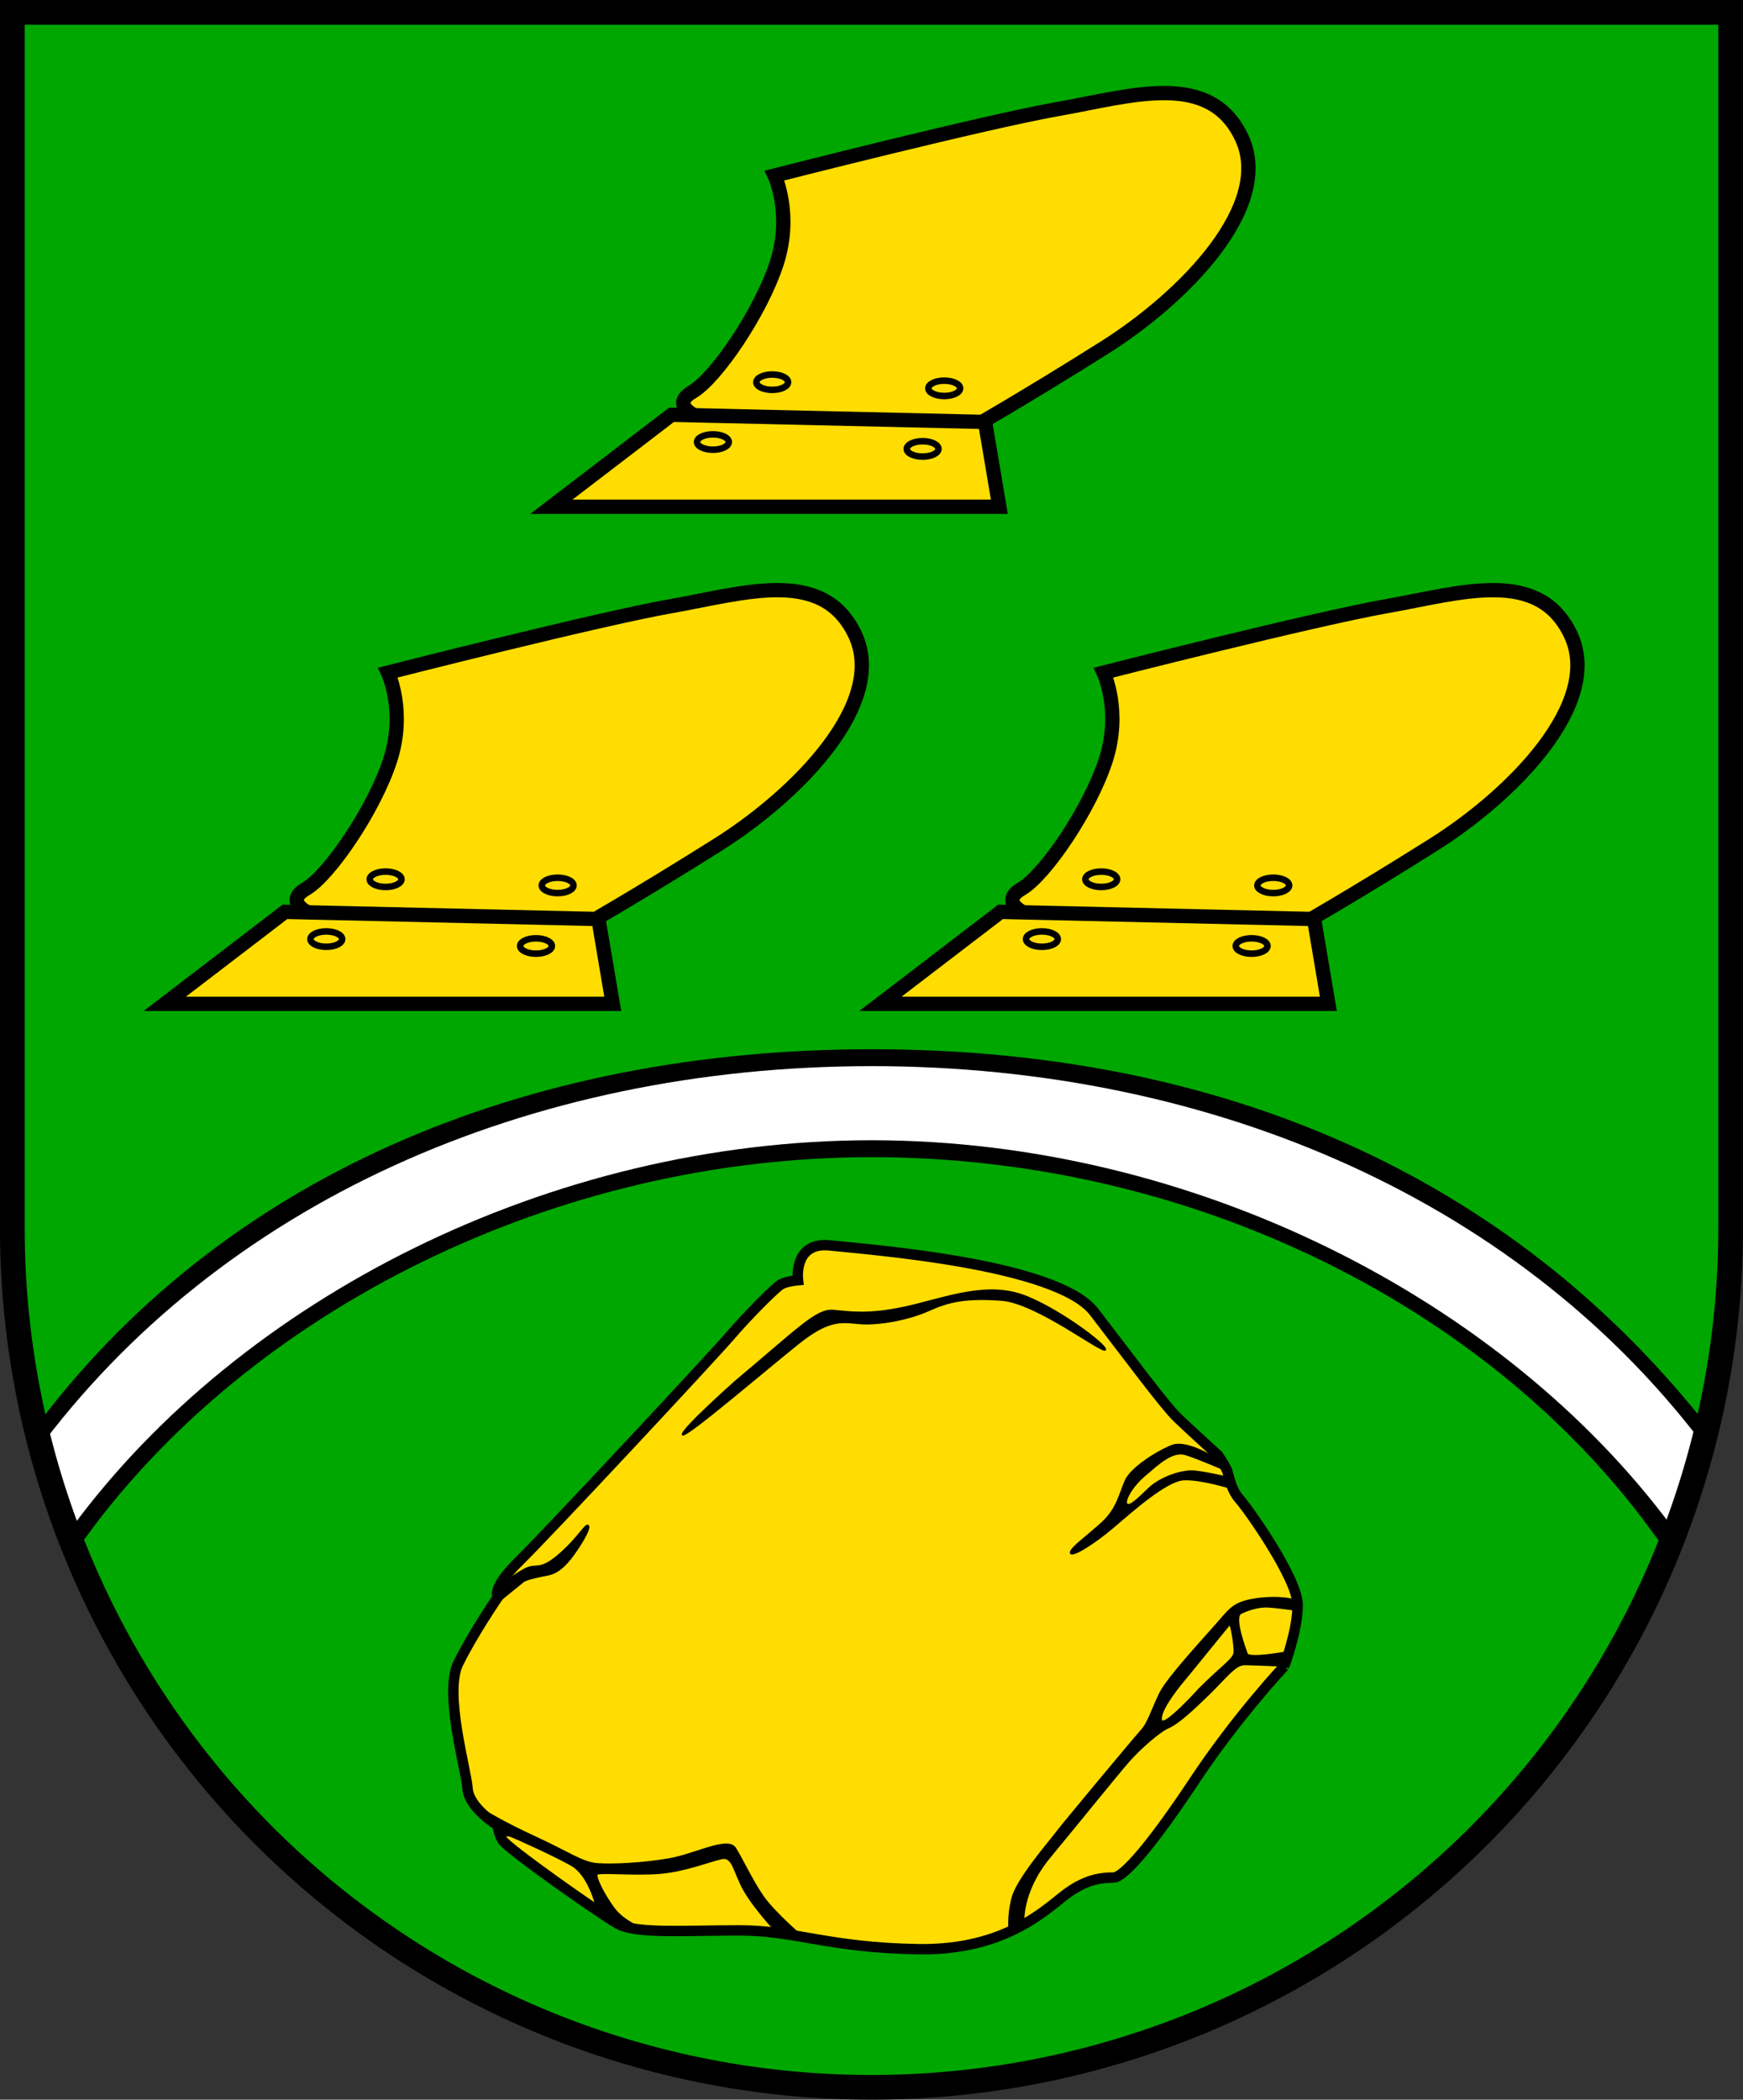<?xml version="1.0" encoding="UTF-8" standalone="no"?>
<!-- Created with Inkscape (http://www.inkscape.org/) -->

<svg
   width="134.04mm"
   height="161.467mm"
   viewBox="0 0 134.04 161.467"
   version="1.1"
   id="svg2901"
   inkscape:version="1.2.2 (732a01da63, 2022-12-09)"
   sodipodi:docname="DEU Tosterglope COA.svg"
   xmlns:inkscape="http://www.inkscape.org/namespaces/inkscape"
   xmlns:sodipodi="http://sodipodi.sourceforge.net/DTD/sodipodi-0.dtd"
   xmlns="http://www.w3.org/2000/svg"
   xmlns:svg="http://www.w3.org/2000/svg">
  <rect x="0" y="0" width="134.04" height="161.467" fill="#333333" stroke="none"/>
  <sodipodi:namedview
     id="namedview2903"
     pagecolor="#ffffff"
     bordercolor="#666666"
     borderopacity="1.0"
     inkscape:showpageshadow="2"
     inkscape:pageopacity="0.0"
     inkscape:pagecheckerboard="0"
     inkscape:deskcolor="#d1d1d1"
     inkscape:document-units="mm"
     showgrid="false"
     inkscape:zoom="0.90724688"
     inkscape:cx="254.06535"
     inkscape:cy="305.87044"
     inkscape:current-layer="layer1" />
  <defs
     id="defs2898" />
  <g
     inkscape:label="Ebene 1"
     inkscape:groupmode="layer"
     id="layer1"
     transform="translate(-558.442,-47.631)">
    <g
       id="g2810"
       transform="translate(517.818,-25.04)">
      <path
         id="path2708"
         style="fill:#00a700;fill-opacity:1;stroke:none;stroke-width:1.9;stroke-dasharray:none"
         d="m 41.574,73.621 v 93.497 a 66.07,66.07 0 0 0 66.07,66.07 66.07,66.07 0 0 0 66.07,-66.07 V 73.621 Z" />
      <path
         style="color:#000000;fill:#000000;stroke:#000000;stroke-width:2.6;stroke-dasharray:none"
         d="m 107.643,154.658 c -26.415,0.009 -49.329,9.65 -63.524,28.922 l 2.24,6.287 c 12.964,-17.601 36.533,-29.501 61.286,-29.51 24.75,9e-4 47.888,11.437 60.861,29.031 l 2.55,-6.051 c -15.148,-19.342 -37.156,-28.679 -63.41,-28.679 z"
         id="path2773"
         sodipodi:nodetypes="scccccss" />
      <path
         style="color:#000000;fill:#ffffff;-inkscape-stroke:none"
         d="m 107.643,154.658 c -26.415,0.009 -50.096,10.476 -64.291,29.748 l 2.81,5.717 c 12.964,-17.601 36.73,-29.757 61.483,-29.766 24.75,9e-4 48.666,12.243 61.639,29.837 l 2.818,-5.782 c -14.204,-19.264 -38.046,-29.754 -64.458,-29.755 z"
         id="path2723"
         sodipodi:nodetypes="scccccss" />
      <path
         id="path2775"
         style="fill:none;fill-opacity:1;stroke:#000000;stroke-width:1.9;stroke-dasharray:none"
         d="m 41.574,73.621 v 93.497 a 66.07,66.07 0 0 0 66.07,66.07 66.07,66.07 0 0 0 66.07,-66.07 V 73.621 Z" />
      <g
         id="g1250"
         transform="translate(-183.456,0.074)">
        <g
           id="g1199"
           style="stroke:#000000">
          <path
             style="fill:#ffdd00;fill-opacity:1;stroke:#000000;stroke-width:1.1;stroke-dasharray:none"
             d="m 277.753,104.672 c 0,0 -2.225,-0.89 -0.417,-1.947 1.808,-1.057 5.256,-6.118 6.479,-9.9 1.224,-3.782 -0.167,-6.73 -0.167,-6.73 0,0 16.129,-4.116 21.802,-5.117 5.673,-1.001 11.68,-3.003 14.127,2.225 2.447,5.228 -4.394,12.236 -10.567,16.129 -6.174,3.893 -10.678,6.452 -10.678,6.452 z"
             id="path1187" />
          <path
             style="fill:#ffdd00;fill-opacity:1;stroke:#000000;stroke-width:1.1;stroke-dasharray:none"
             d="m 300.933,111.568 h -34.451 l 9.242,-7.075 24.108,0.551 z"
             id="path1028" />
          <ellipse
             style="fill:none;stroke:#000000;stroke-width:0.5;stroke-dasharray:none"
             id="path1082"
             cx="278.903"
             cy="106.589"
             rx="1.22"
             ry="0.591" />
          <ellipse
             style="fill:none;stroke:#000000;stroke-width:0.5;stroke-dasharray:none"
             id="ellipse1084"
             cx="295.03"
             cy="107.118"
             rx="1.22"
             ry="0.591" />
          <ellipse
             style="fill:none;stroke:#000000;stroke-width:0.5;stroke-dasharray:none"
             id="ellipse1189"
             cx="283.465"
             cy="101.988"
             rx="1.22"
             ry="0.591" />
          <ellipse
             style="fill:none;stroke:#000000;stroke-width:0.5;stroke-dasharray:none"
             id="ellipse1191"
             cx="296.694"
             cy="102.46"
             rx="1.22"
             ry="0.591" />
        </g>
        <g
           id="g1213"
           style="stroke:#000000"
           transform="translate(-29.731,38.226)">
          <path
             style="fill:#ffdd00;fill-opacity:1;stroke:#000000;stroke-width:1.1;stroke-dasharray:none"
             d="m 277.753,104.672 c 0,0 -2.225,-0.89 -0.417,-1.947 1.808,-1.057 5.256,-6.118 6.479,-9.9 1.224,-3.782 -0.167,-6.73 -0.167,-6.73 0,0 16.129,-4.116 21.802,-5.117 5.673,-1.001 11.68,-3.003 14.127,2.225 2.447,5.228 -4.394,12.236 -10.567,16.129 -6.174,3.893 -10.678,6.452 -10.678,6.452 z"
             id="path1201" />
          <path
             style="fill:#ffdd00;fill-opacity:1;stroke:#000000;stroke-width:1.1;stroke-dasharray:none"
             d="m 300.933,111.568 h -34.451 l 9.242,-7.075 24.108,0.551 z"
             id="path1203" />
          <ellipse
             style="fill:none;stroke:#000000;stroke-width:0.5;stroke-dasharray:none"
             id="ellipse1205"
             cx="278.903"
             cy="106.589"
             rx="1.22"
             ry="0.591" />
          <ellipse
             style="fill:none;stroke:#000000;stroke-width:0.5;stroke-dasharray:none"
             id="ellipse1207"
             cx="295.03"
             cy="107.118"
             rx="1.22"
             ry="0.591" />
          <ellipse
             style="fill:none;stroke:#000000;stroke-width:0.5;stroke-dasharray:none"
             id="ellipse1209"
             cx="283.465"
             cy="101.988"
             rx="1.22"
             ry="0.591" />
          <ellipse
             style="fill:none;stroke:#000000;stroke-width:0.5;stroke-dasharray:none"
             id="ellipse1211"
             cx="296.694"
             cy="102.46"
             rx="1.22"
             ry="0.591" />
        </g>
        <g
           id="g1227"
           style="stroke:#000000"
           transform="translate(25.302,38.226)">
          <path
             style="fill:#ffdd00;fill-opacity:1;stroke:#000000;stroke-width:1.1;stroke-dasharray:none"
             d="m 277.753,104.672 c 0,0 -2.225,-0.89 -0.417,-1.947 1.808,-1.057 5.256,-6.118 6.479,-9.9 1.224,-3.782 -0.167,-6.73 -0.167,-6.73 0,0 16.129,-4.116 21.802,-5.117 5.673,-1.001 11.68,-3.003 14.127,2.225 2.447,5.228 -4.394,12.236 -10.567,16.129 -6.174,3.893 -10.678,6.452 -10.678,6.452 z"
             id="path1215" />
          <path
             style="fill:#ffdd00;fill-opacity:1;stroke:#000000;stroke-width:1.1;stroke-dasharray:none"
             d="m 300.933,111.568 h -34.451 l 9.242,-7.075 24.108,0.551 z"
             id="path1217" />
          <ellipse
             style="fill:none;stroke:#000000;stroke-width:0.5;stroke-dasharray:none"
             id="ellipse1219"
             cx="278.903"
             cy="106.589"
             rx="1.22"
             ry="0.591" />
          <ellipse
             style="fill:none;stroke:#000000;stroke-width:0.5;stroke-dasharray:none"
             id="ellipse1221"
             cx="295.03"
             cy="107.118"
             rx="1.22"
             ry="0.591" />
          <ellipse
             style="fill:none;stroke:#000000;stroke-width:0.5;stroke-dasharray:none"
             id="ellipse1223"
             cx="283.465"
             cy="101.988"
             rx="1.22"
             ry="0.591" />
          <ellipse
             style="fill:none;stroke:#000000;stroke-width:0.5;stroke-dasharray:none"
             id="ellipse1225"
             cx="296.694"
             cy="102.46"
             rx="1.22"
             ry="0.591" />
        </g>
      </g>
      <g
         id="g2654"
         transform="translate(-185.096,-0.071)">
        <path
           style="fill:#ffdd00;fill-opacity:1;stroke:#000000;stroke-width:0.8;stroke-dasharray:none"
           d="m 324.471,200.889 c 0,0 -3.615,3.838 -6.897,8.788 -3.281,4.95 -5.45,7.453 -6.229,7.453 -0.779,0 -1.947,0.056 -3.504,1.168 -1.557,1.112 -4.616,4.449 -11.513,4.338 -6.897,-0.111 -9.455,-1.446 -13.737,-1.446 -4.283,0 -7.953,0.278 -9.344,-0.501 -1.39,-0.779 -8.565,-5.84 -8.899,-6.452 -0.334,-0.612 -0.334,-1.112 -0.334,-1.112 0,0 -2.225,-1.335 -2.336,-2.836 -0.111,-1.502 -1.835,-7.341 -0.723,-9.622 1.112,-2.28 3.059,-5.117 3.059,-5.117 0,0 -0.601,-0.565 1.68,-2.807 2.281,-2.242 14.838,-15.714 16.173,-17.271 1.335,-1.557 3.491,-3.73 3.924,-3.966 0.433,-0.236 1.298,-0.315 1.298,-0.315 0,0 -0.393,-2.989 2.478,-2.674 2.871,0.315 17.422,1.376 20.293,5.113 2.871,3.736 5.466,7.236 6.41,8.141 0.944,0.905 3.107,2.871 3.107,2.871 0,0 0.629,0.905 0.747,1.298 0.118,0.393 0.275,1.376 0.944,2.124 0.669,0.747 4.444,6.096 4.444,8.101 0,2.006 -1.041,4.725 -1.041,4.725 z"
           id="path1306" />
        <path
           style="fill:#000000;fill-opacity:1;stroke:#000000;stroke-width:0.1;stroke-dasharray:none"
           d="m 282.252,178.979 c 4.877,-4.09 6.253,-5.584 7.551,-5.466 1.298,0.118 2.635,0.354 5.427,-0.236 2.792,-0.59 5.978,-1.927 8.888,-1.023 2.537,0.788 6.804,3.933 6.607,4.287 -0.197,0.354 -5.27,-3.618 -7.983,-3.815 -2.714,-0.197 -4.011,0.079 -5.584,0.787 -1.573,0.708 -3.775,1.101 -5.152,1.023 -1.376,-0.079 -2.32,-0.511 -4.798,1.455 -2.478,1.966 -8.888,7.472 -9.006,7.079 -0.118,-0.393 4.051,-4.09 4.051,-4.09 z"
           id="path1394"
           sodipodi:nodetypes="csssssssssc" />
        <path
           style="fill:#000000;fill-opacity:1;stroke:#000000;stroke-width:0.1;stroke-dasharray:none"
           d="m 264.238,194.66 c 0,0 1.446,-1.168 2.141,-1.39 0.695,-0.222 0.973,0.222 2.447,-1.085 1.474,-1.307 1.919,-2.336 2.141,-2.113 0.222,0.222 -0.834,1.863 -1.39,2.558 -0.556,0.695 -1.112,1.112 -1.724,1.224 -0.612,0.111 -1.641,0.334 -1.863,0.501 -0.222,0.167 -2.086,1.696 -2.086,1.696 v -1.057 z"
           id="path1499" />
        <path
           style="fill:#000000;fill-opacity:1;stroke:#000000;stroke-width:0.1;stroke-dasharray:none"
           d="m 319.141,184.858 c 0,0 -2.163,-1.416 -3.323,-0.944 -1.16,0.472 -3.127,1.711 -3.559,2.694 -0.433,0.983 -0.629,2.143 -1.75,3.186 -1.121,1.042 -2.576,2.045 -2.458,2.379 0.118,0.334 1.829,-0.747 3.284,-1.986 1.455,-1.239 4.09,-3.598 5.427,-3.657 1.337,-0.059 3.638,0.669 3.638,0.669 l -0.157,-0.826 c 0,0 -2.317,-0.547 -2.989,-0.511 -1.101,0.059 -2.458,0.649 -3.146,1.298 -0.688,0.649 -1.455,1.455 -1.711,1.258 -0.256,-0.197 0.315,-1.317 1.357,-2.202 1.042,-0.885 2.124,-1.947 3.166,-1.612 1.042,0.334 3.068,1.219 3.068,1.219 z"
           id="path1501"
           sodipodi:nodetypes="cssssssccssssscc" />
        <path
           style="fill:#000000;fill-opacity:1;stroke:#000000;stroke-width:0.1;stroke-dasharray:none"
           d="m 263.178,212.092 c 0,0 1.298,0.806 3.775,1.947 2.478,1.141 3.539,1.927 4.66,2.025 1.121,0.098 3.579,-0.02 5.584,-0.374 2.006,-0.354 4.503,-1.73 5.073,-0.826 0.57,0.905 1.258,2.438 2.124,3.697 0.865,1.258 3.146,3.205 3.146,3.205 l -2.025,-0.354 c 0,0 -1.73,-1.829 -2.556,-3.264 -0.826,-1.435 -0.846,-2.674 -1.75,-2.478 -0.905,0.197 -2.753,0.944 -4.66,1.121 -1.907,0.177 -4.7,-0.098 -4.896,0.079 -0.197,0.177 0.551,1.632 1.298,2.635 0.747,1.003 2.281,1.593 2.281,1.593 l -2.714,-0.905 -0.865,-0.472 c 0,0 -0.511,-2.714 -2.025,-3.559 -1.514,-0.846 -4.523,-2.183 -4.68,-2.222 -0.157,-0.039 -0.728,-0.059 -0.728,-0.059 l -0.256,-0.865 z"
           id="path1503" />
        <path
           id="path1539"
           style="fill:#000000;fill-opacity:1;stroke:#000000;stroke-width:0.1;stroke-dasharray:none"
           d="m 323.658,195.595 c -0.355,-6.6e-4 -0.755,0.021 -1.19,0.08 -1.738,0.236 -2.058,0.639 -2.989,1.724 -0.932,1.085 -3.935,4.296 -4.546,5.52 -0.612,1.224 -0.89,2.281 -1.446,2.892 -0.556,0.612 -6.118,7.285 -6.591,7.925 -0.473,0.64 -2.948,3.476 -3.337,4.95 -0.389,1.474 -0.222,2.614 -0.222,2.614 l 1.112,-0.612 c 0,0 -0.25,-2.392 2.002,-5.117 2.252,-2.725 5.256,-6.451 6.09,-7.397 0.834,-0.945 2.336,-2.281 3.059,-2.586 0.723,-0.306 1.891,-1.39 3.115,-2.586 1.224,-1.196 2.002,-2.253 2.698,-2.253 0.695,0 2.976,0.111 2.976,0.111 l 0.334,-1.085 c 0,0 -2.962,0.542 -3.101,0.139 -0.139,-0.403 -1.057,-2.836 -0.459,-3.115 0.598,-0.278 1.21,-0.458 1.794,-0.486 0.584,-0.028 2.322,0.236 2.322,0.236 l 0.112,-0.751 c 0,0 -0.665,-0.203 -1.731,-0.205 z m -3.372,2.081 c 0.102,-0.025 0.369,1.564 0.349,2.106 -0.02,0.551 -0.924,1.042 -2.694,2.832 0,0 -2.753,3.048 -2.91,2.399 -0.157,-0.649 1.16,-2.36 1.711,-3.009 0.551,-0.649 3.441,-4.247 3.539,-4.326 0.002,-0.001 0.003,-0.002 0.005,-0.003 z" />
      </g>
    </g>
  </g>
</svg>
